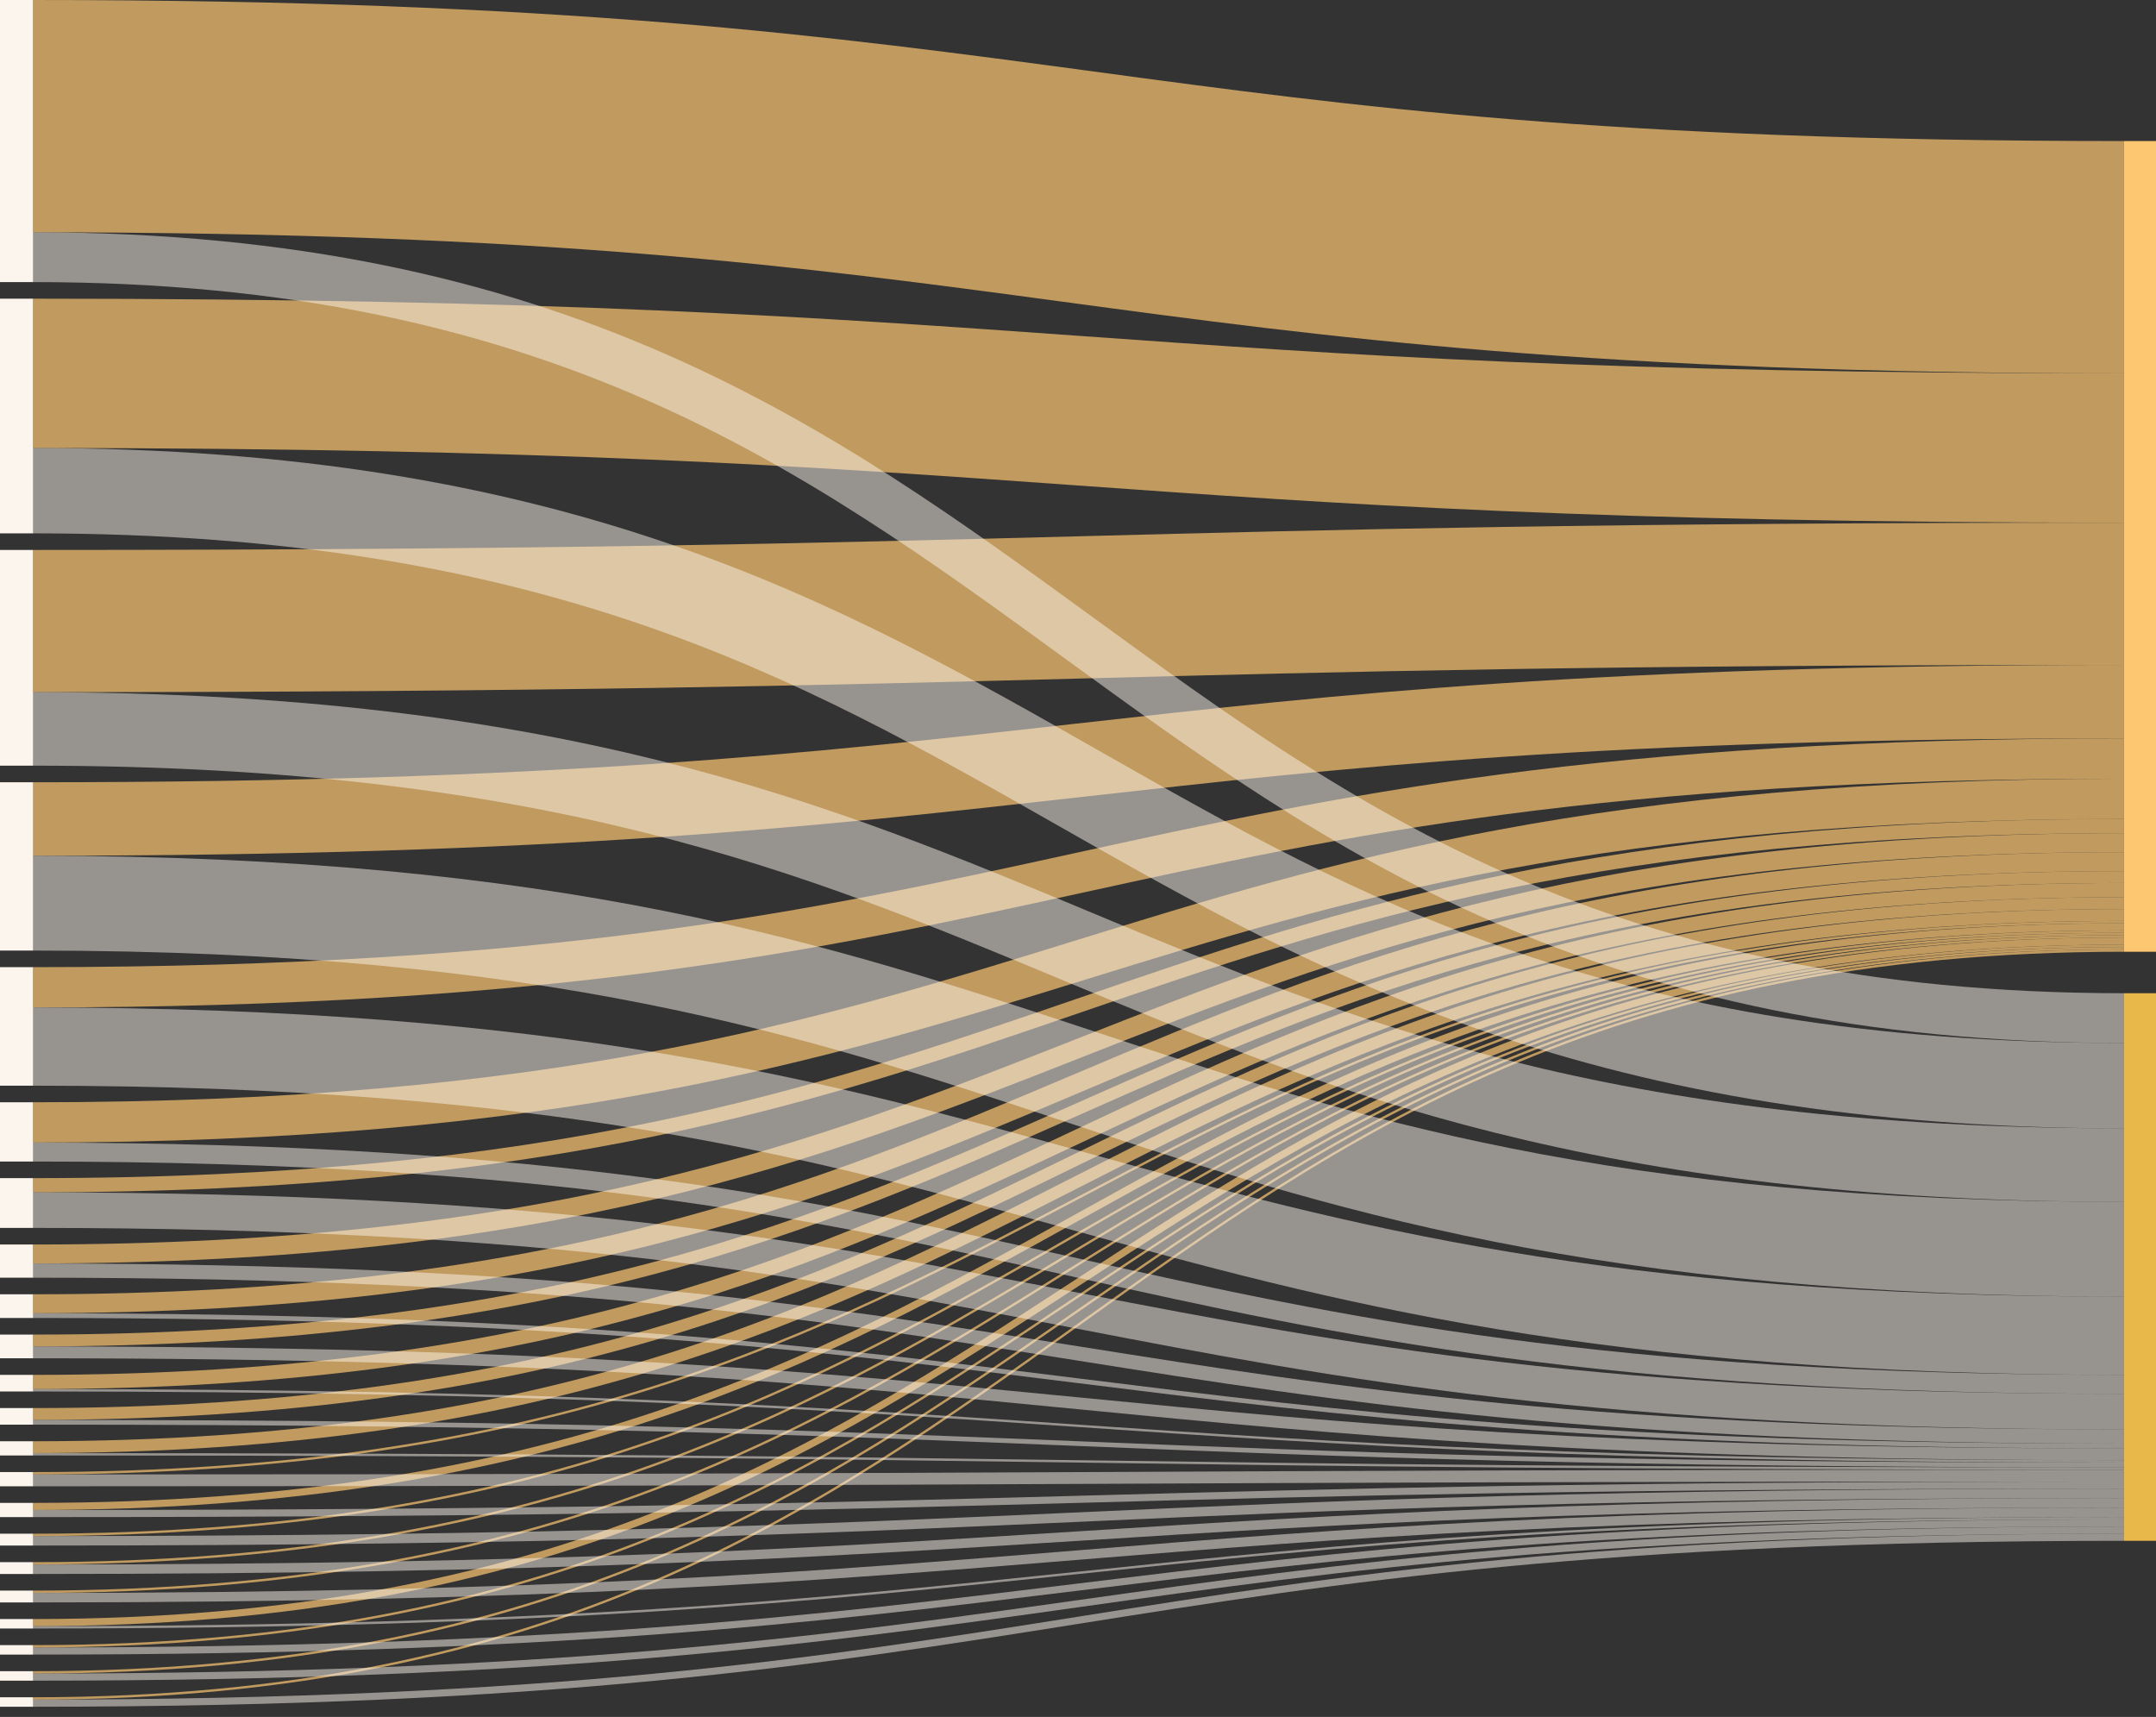 <svg width="550" height="438" viewBox="0 0 550 438" fill="none" xmlns="http://www.w3.org/2000/svg">
<rect x="0" y="0" width="550" height="438" fill="#333333" stroke="none"/>
<path d="M8.466 0H0V71.963H8.466V0Z" fill="#FCF5ED"/>
<path d="M550 35.981H541.836V242.798H550V35.981Z" fill="#FDC671"/>
<path d="M8.466 76.196H0V136.064H8.466V76.196Z" fill="#FCF5ED"/>
<path d="M8.466 140.297H0V195.327H8.466V140.297Z" fill="#FCF5ED"/>
<path d="M8.466 246.729H0V276.965H8.466V246.729Z" fill="#FCF5ED"/>
<path d="M8.466 281.198H0V296.317H8.466V281.198Z" fill="#FCF5ED"/>
<path d="M8.466 330.181H0V336.229H8.466V330.181Z" fill="#FCF5ED"/>
<path d="M8.466 350.742H0V354.975H8.466V350.742Z" fill="#FCF5ED"/>
<path d="M8.466 359.208H0V363.441H8.466V359.208Z" fill="#FCF5ED"/>
<path d="M8.466 367.675H0V371.303H8.466V367.675Z" fill="#FCF5ED"/>
<path d="M8.466 300.55H0V313.249H8.466V300.55Z" fill="#FCF5ED"/>
<path d="M8.466 340.462H0V346.509H8.466V340.462Z" fill="#FCF5ED"/>
<path d="M8.466 391.259H0V394.283H8.466V391.259Z" fill="#FCF5ED"/>
<path d="M8.466 383.397H0V387.026H8.466V383.397Z" fill="#FCF5ED"/>
<path d="M8.466 375.536H0V379.164H8.466V375.536Z" fill="#FCF5ED"/>
<path d="M8.466 398.516H0V401.539H8.466V398.516Z" fill="#FCF5ED"/>
<path d="M8.466 405.772H0V408.796H8.466V405.772Z" fill="#FCF5ED"/>
<path d="M8.466 413.029H0V415.448H8.466V413.029Z" fill="#FCF5ED"/>
<path d="M8.466 419.681H0V422.1H8.466V419.681Z" fill="#FCF5ED"/>
<path d="M8.466 426.333H0V428.752H8.466V426.333Z" fill="#FCF5ED"/>
<path d="M8.466 432.985H0V435.404H8.466V432.985Z" fill="#FCF5ED"/>
<path d="M8.466 317.482H0V325.948H8.466V317.482Z" fill="#FCF5ED"/>
<path d="M550 253.381H541.836V393.073H550V253.381Z" fill="#E8B84A"/>
<path d="M8.466 29.632C275.151 29.632 275.151 65.613 541.836 65.613" stroke="#FDC671" stroke-opacity="0.7" stroke-width="59.263"/>
<path d="M8.466 95.244C275.151 95.244 275.151 114.293 541.836 114.293" stroke="#FDC671" stroke-opacity="0.7" stroke-width="38.098"/>
<path d="M8.466 158.438C275.151 158.438 275.151 151.484 541.836 151.484" stroke="#FDC671" stroke-opacity="0.7" stroke-width="36.284"/>
<path d="M8.466 251.869C275.118 251.869 275.184 193.513 541.836 193.513" stroke="#FDC671" stroke-opacity="0.7" stroke-width="10.28"/>
<path d="M8.466 286.338C275.151 286.338 275.151 203.793 541.836 203.793" stroke="#FDC671" stroke-opacity="0.7" stroke-width="10.28"/>
<path d="M8.466 332.6C275.151 332.6 275.151 219.818 541.836 219.818" stroke="#FDC671" stroke-opacity="0.7" stroke-width="4.838"/>
<path d="M8.466 352.556C275.151 352.556 275.151 227.075 541.836 227.075" stroke="#FDC671" stroke-opacity="0.7" stroke-width="3.628"/>
<path d="M8.466 360.72C275.151 360.72 275.151 230.401 541.836 230.401" stroke="#FDC671" stroke-opacity="0.7" stroke-width="3.024"/>
<path d="M8.466 369.186C275.151 369.186 275.151 233.425 541.836 233.425" stroke="#FDC671" stroke-opacity="0.7" stroke-width="3.024"/>
<path d="M8.466 302.364C275.151 302.364 275.151 210.747 541.836 210.747" stroke="#FDC671" stroke-opacity="0.7" stroke-width="3.628"/>
<path d="M8.466 341.973C275.151 341.973 275.151 223.749 541.836 223.749" stroke="#FDC671" stroke-opacity="0.7" stroke-width="3.024"/>
<path d="M8.466 413.936C275.151 413.936 275.151 240.077 541.836 240.077" stroke="#FDC671" stroke-opacity="0.7" stroke-width="1.814"/>
<path d="M8.466 384.304C275.151 384.304 275.151 236.448 541.836 236.448" stroke="#FDC671" stroke-opacity="0.7" stroke-width="1.814"/>
<path d="M8.466 375.838C275.151 375.838 275.151 235.239 541.836 235.239" stroke="#FDC671" stroke-opacity="0.7" stroke-width="0.605"/>
<path d="M8.466 406.075C275.151 406.075 275.151 238.867 541.836 238.867" stroke="#FDC671" stroke-opacity="0.7" stroke-width="0.605"/>
<path d="M8.466 391.561C275.151 391.561 275.151 237.658 541.836 237.658" stroke="#FDC671" stroke-opacity="0.7" stroke-width="0.605"/>
<path d="M8.466 398.818C275.151 398.818 275.151 238.263 541.836 238.263" stroke="#FDC671" stroke-opacity="0.7" stroke-width="0.605"/>
<path d="M8.466 433.287C275.151 433.287 275.151 242.496 541.836 242.496" stroke="#FDC671" stroke-opacity="0.7" stroke-width="0.605"/>
<path d="M8.466 419.983C275.151 419.983 275.151 241.286 541.836 241.286" stroke="#FDC671" stroke-opacity="0.7" stroke-width="0.605"/>
<path d="M8.466 426.635C275.151 426.635 275.151 241.891 541.836 241.891" stroke="#FDC671" stroke-opacity="0.7" stroke-width="0.605"/>
<path d="M8.466 319.901C275.151 319.901 275.151 214.981 541.836 214.981" stroke="#FDC671" stroke-opacity="0.7" stroke-width="4.838"/>
<path d="M8.466 208.933C275.151 208.933 275.151 178.999 541.836 178.999" stroke="#FDC671" stroke-opacity="0.7" stroke-width="18.747"/>
<path d="M8.466 65.613C275.151 65.613 275.151 259.73 541.836 259.73" stroke="#FCF5ED" stroke-opacity="0.5" stroke-width="12.699"/>
<path d="M8.466 125.178C275.151 125.178 275.151 276.965 541.836 276.965" stroke="#FCF5ED" stroke-opacity="0.5" stroke-width="21.77"/>
<path d="M8.466 185.954C275.151 185.954 275.151 297.223 541.836 297.223" stroke="#FCF5ED" stroke-opacity="0.5" stroke-width="18.747"/>
<path d="M8.466 266.987C275.151 266.987 275.151 340.764 541.836 340.764" stroke="#FCF5ED" stroke-opacity="0.5" stroke-width="19.956"/>
<path d="M8.466 293.898C275.151 293.898 275.151 353.161 541.836 353.161" stroke="#FCF5ED" stroke-opacity="0.5" stroke-width="4.838"/>
<path d="M8.466 335.624C275.151 335.624 275.151 368.884 541.836 368.884" stroke="#FCF5ED" stroke-opacity="0.5" stroke-width="1.209"/>
<path d="M8.466 354.673C275.151 354.673 275.151 372.815 541.836 372.815" stroke="#FCF5ED" stroke-opacity="0.5" stroke-width="0.605"/>
<path d="M8.466 362.836C275.151 362.836 275.151 373.722 541.836 373.722" stroke="#FCF5ED" stroke-opacity="0.5" stroke-width="1.209"/>
<path d="M8.466 371C275.151 371 275.151 374.629 541.836 374.629" stroke="#FCF5ED" stroke-opacity="0.5" stroke-width="0.605"/>
<path d="M8.466 308.713C275.151 308.713 275.151 360.115 541.836 360.115" stroke="#FCF5ED" stroke-opacity="0.5" stroke-width="9.071"/>
<path d="M8.466 344.997C275.151 344.997 275.151 371 541.836 371" stroke="#FCF5ED" stroke-opacity="0.5" stroke-width="3.024"/>
<path d="M8.466 415.145C275.151 415.145 275.151 387.328 541.836 387.328" stroke="#FCF5ED" stroke-opacity="0.5" stroke-width="0.605"/>
<path d="M8.466 386.119C275.151 386.119 275.151 378.862 541.836 378.862" stroke="#FCF5ED" stroke-opacity="0.5" stroke-width="1.814"/>
<path d="M8.466 377.652C275.151 377.652 275.151 376.443 541.836 376.443" stroke="#FCF5ED" stroke-opacity="0.5" stroke-width="3.024"/>
<path d="M8.466 407.586C275.151 407.586 275.151 385.816 541.836 385.816" stroke="#FCF5ED" stroke-opacity="0.5" stroke-width="2.419"/>
<path d="M8.466 393.073C275.151 393.073 275.151 380.978 541.836 380.978" stroke="#FCF5ED" stroke-opacity="0.5" stroke-width="2.419"/>
<path d="M8.466 400.33C275.151 400.33 275.151 383.397 541.836 383.397" stroke="#FCF5ED" stroke-opacity="0.5" stroke-width="2.419"/>
<path d="M8.466 434.497C275.151 434.497 275.151 392.166 541.836 392.166" stroke="#FCF5ED" stroke-opacity="0.5" stroke-width="1.814"/>
<path d="M8.466 421.193C275.151 421.193 275.151 388.537 541.836 388.537" stroke="#FCF5ED" stroke-opacity="0.5" stroke-width="1.814"/>
<path d="M8.466 427.845C275.151 427.845 275.151 390.352 541.836 390.352" stroke="#FCF5ED" stroke-opacity="0.5" stroke-width="1.814"/>
<path d="M8.466 324.134C275.151 324.134 275.151 366.465 541.836 366.465" stroke="#FCF5ED" stroke-opacity="0.5" stroke-width="3.628"/>
<path d="M8.466 230.401C275.151 230.401 275.151 318.691 541.836 318.691" stroke="#FCF5ED" stroke-opacity="0.5" stroke-width="24.189"/>
<path d="M8.466 199.56H0V242.496H8.466V199.56Z" fill="#FCF5ED"/>
</svg>
